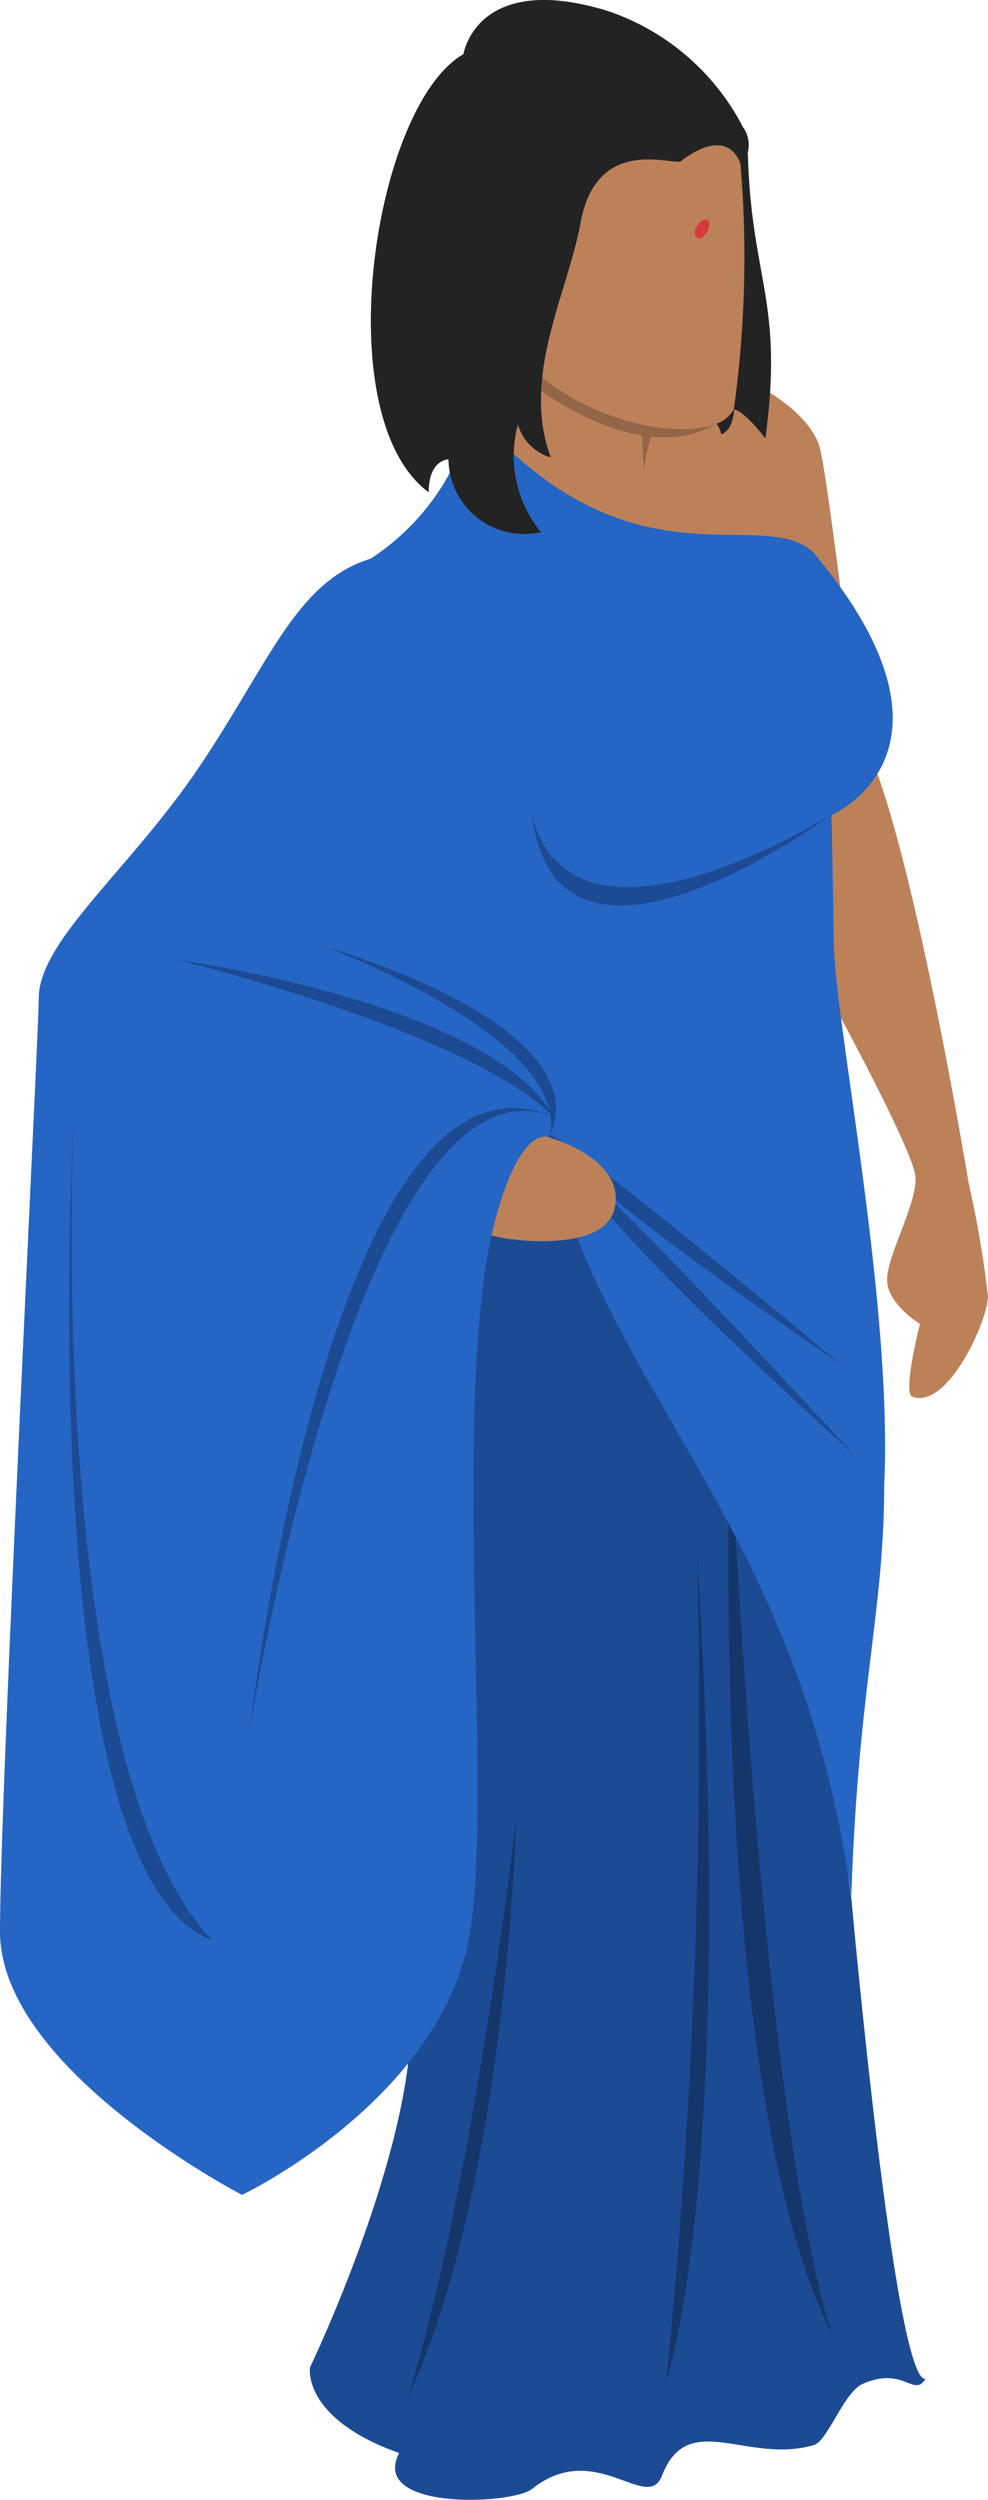<svg id="Layer_2" data-name="Layer 2" xmlns="http://www.w3.org/2000/svg" width="29.387" height="74.333" viewBox="0 0 29.387 74.333">
  <g id="Group_17248" data-name="Group 17248" transform="translate(0 0)">
    <path id="Path_52001" data-name="Path 52001" d="M4.45,13.31c1.337.652,1.631,3.207,1.631,3.207A31.56,31.56,0,0,1,4.45,13.31Z" transform="translate(18.479 1.162)" fill="#946546"/>
    <path id="Path_52002" data-name="Path 52002" d="M7.74,10.323s2.044.783,2.566,2.077c.3.75,1.1,8.763,1.489,9.154,1.381,3.142,2.979,12.84,2.979,12.84a31.475,31.475,0,0,1,.576,3.37c0,.718-1.2,3.381-2.25,2.99-.3-.109.228-2.164.228-2.164S12.35,38,12.35,37.275s.848-2.164.848-3.012-3.37-6.882-3.37-6.882L8.751,15.89.76,14.248.01,11.3,1.945,8.91Z" transform="translate(14.036 0.778)" fill="#bd815a"/>
    <path id="Path_52003" data-name="Path 52003" d="M8.228,4.2c.1,3.751,1.076,4.371.522,8.469-.685-.881-.935-.859-.935-.859s0,.6-.381.739c-.065-.641-1.489-1.174-1.489-1.174S7.706,4.059,8.228,4.2Z" transform="translate(14.016 0.368)" fill="#232324"/>
    <path id="Path_52004" data-name="Path 52004" d="M17.827,53.969s1.294,14.46,2.207,14.307c-.348.576-.641-.391-1.87.152-.554.239-1.033,1.685-1.446,1.816-1.979.587-3.751-1.087-4.523.913-.435,1.131-1.979-1.109-3.86.391-.6.478-4.849.652-3.957-1.065-2.9-1.033-2.653-2.544-2.653-2.544s3.2-6.654,3-10.731-1.294-10.7-1.294-10.7L3.693,28.17H14.478l3.338,25.777Z" transform="translate(7.494 2.458)" fill="#1c4b94"/>
    <path id="Path_52005" data-name="Path 52005" d="M7.358,65.954c-2.185-7.23-3-26.854-3-26.854S3.629,58.485,7.358,65.954Z" transform="translate(17.365 3.411)" fill="#14366b"/>
    <path id="Path_52006" data-name="Path 52006" d="M9.27,1.411C11.5,1.215,14.086,4,14.086,4A16.907,16.907,0,0,0,9.27,1.411Z" transform="translate(5.233 0.124)"/>
    <path id="Path_52007" data-name="Path 52007" d="M26.753,15.392c-1.576-1.337-5.458,1.261-10.067-4.142a7.09,7.09,0,0,1-3.044,4.381c-2.207.674-3.012,3.088-5.088,6.175S3.77,26.982,3.77,28.71c0,1.022-1.152,23.646-1.152,27.745s7.2,7.828,7.2,7.828,5.469-2.609,6.654-7.186S15.131,34.94,18.763,32.82a4.119,4.119,0,0,0,.533,1.631c2.033,6.491,7.273,10.741,8.643,20.994.2-6.251.978-8.5.978-12.264.261-5.458-1.5-13.927-1.5-16.188-.033-2.229-.065-3.74-.065-3.74s4.457-1.9-.587-7.86Z" transform="translate(-2.618 0.982)" fill="#2565c4"/>
    <path id="Path_52008" data-name="Path 52008" d="M3.709,32.235c.978,1.837,8.056,8.187,8.056,8.187S3.383,31.322,3.709,32.235Z" transform="translate(13.61 2.807)" fill="#1c4b94"/>
    <path id="Path_52009" data-name="Path 52009" d="M4.105,31.116c1.2,1.707,8.611,6.7,8.611,6.7S3.67,30.246,4.105,31.116Z" transform="translate(12.235 2.709)" fill="#1c4b94"/>
    <path id="Path_52010" data-name="Path 52010" d="M11.922,31.112s2.3.631,1.935,2.131c-.326,1.294-3.1.946-3.664.783.815-3.436,1.74-2.914,1.74-2.914Z" transform="translate(4.419 2.712)" fill="#bd815a"/>
    <path id="Path_52011" data-name="Path 52011" d="M13.2,22.28s-7.665,4.849-8.9,0C5.05,28.357,13.2,22.28,13.2,22.28Z" transform="translate(11.519 1.944)" fill="#1c4b94"/>
    <path id="Path_52012" data-name="Path 52012" d="M8.668,13.108a15.533,15.533,0,0,1,0-2.718l.881.391A4.614,4.614,0,0,0,8.668,13.108Z" transform="translate(10.488 0.907)" fill="#946546"/>
    <path id="Path_52013" data-name="Path 52013" d="M13.084,11.73c-2.414,1.4-5.664-1.316-5.664-1.316l3.446-.424S13.366,11.24,13.084,11.73Z" transform="translate(8.225 0.873)" fill="#946546"/>
    <path id="Path_52014" data-name="Path 52014" d="M13.44,4.677a32.778,32.778,0,0,1-.2,7.262c-.3.544-1.033.631-1.99.576A7.254,7.254,0,0,1,6.677,10.2l.2-3.5L8.645,3.036l3.468-.446s1.315,1.37,1.326,2.087Z" transform="translate(8.587 0.227)" fill="#bd815a"/>
    <path id="Path_52015" data-name="Path 52015" d="M15.748,4.806c-.435.043-2.49-.685-2.946,1.837-.381,2.077-1.772,4.555-.881,6.958a1.434,1.434,0,0,1-.978-.978,3.574,3.574,0,0,0,.685,3.2,2.256,2.256,0,0,1-2.751-2.164s-.587,0-.587.978C5.246,12.4,6.649,3.142,9.323,1.609c0,0,.381-2.468,4.262-1.294A7.077,7.077,0,0,1,17.64,3.784a.9.9,0,0,1-.065,1.131s-.3-1.272-1.816-.1Z" transform="translate(4.462 0.001)" fill="#232324"/>
    <path id="Path_52016" data-name="Path 52016" d="M8.554,42.47C9.728,61.137,7.64,67.095,7.64,67.095A198.418,198.418,0,0,0,8.554,42.47Z" transform="translate(12.179 3.705)" fill="#14366b"/>
    <path id="Path_52017" data-name="Path 52017" d="M12.92,66.917c2.946-6.349,3.207-17.167,3.207-17.167S14.931,60.3,12.92,66.917Z" transform="translate(-0.776 4.339)" fill="#14366b"/>
    <path id="Path_52018" data-name="Path 52018" d="M23.087,30.914C20.543,28.359,11.9,26.25,11.9,26.25s9.339,1.283,11.187,4.664Z" transform="translate(-6.627 2.29)" fill="#1c4b94"/>
    <path id="Path_52019" data-name="Path 52019" d="M18.506,31.565c.718-2.935-6.675-5.675-6.675-5.675S20.06,28.195,18.506,31.565Z" transform="translate(-2.165 2.259)" fill="#1c4b94"/>
    <path id="Path_52020" data-name="Path 52020" d="M20.924,30.561C15.172,28.332,11.9,48.739,11.9,48.739s2.424-20.994,9.024-18.178Z" transform="translate(-4.464 2.644)" fill="#1c4b94"/>
    <path id="Path_52021" data-name="Path 52021" d="M21.37,30.54s-.913,19.189,4.12,24.494C20.054,53,21.37,30.54,21.37,30.54Z" transform="translate(-19.174 2.664)" fill="#1c4b94"/>
    <path id="Path_52022" data-name="Path 52022" d="M8.065,6.152a.5.5,0,0,1-.217.381c-.12.065-.217.011-.217-.13a.459.459,0,0,1,.217-.37C7.967,5.967,8.065,6.021,8.065,6.152Z" transform="translate(13.037 0.525)" fill="#d63a3a"/>
  </g>
</svg>
